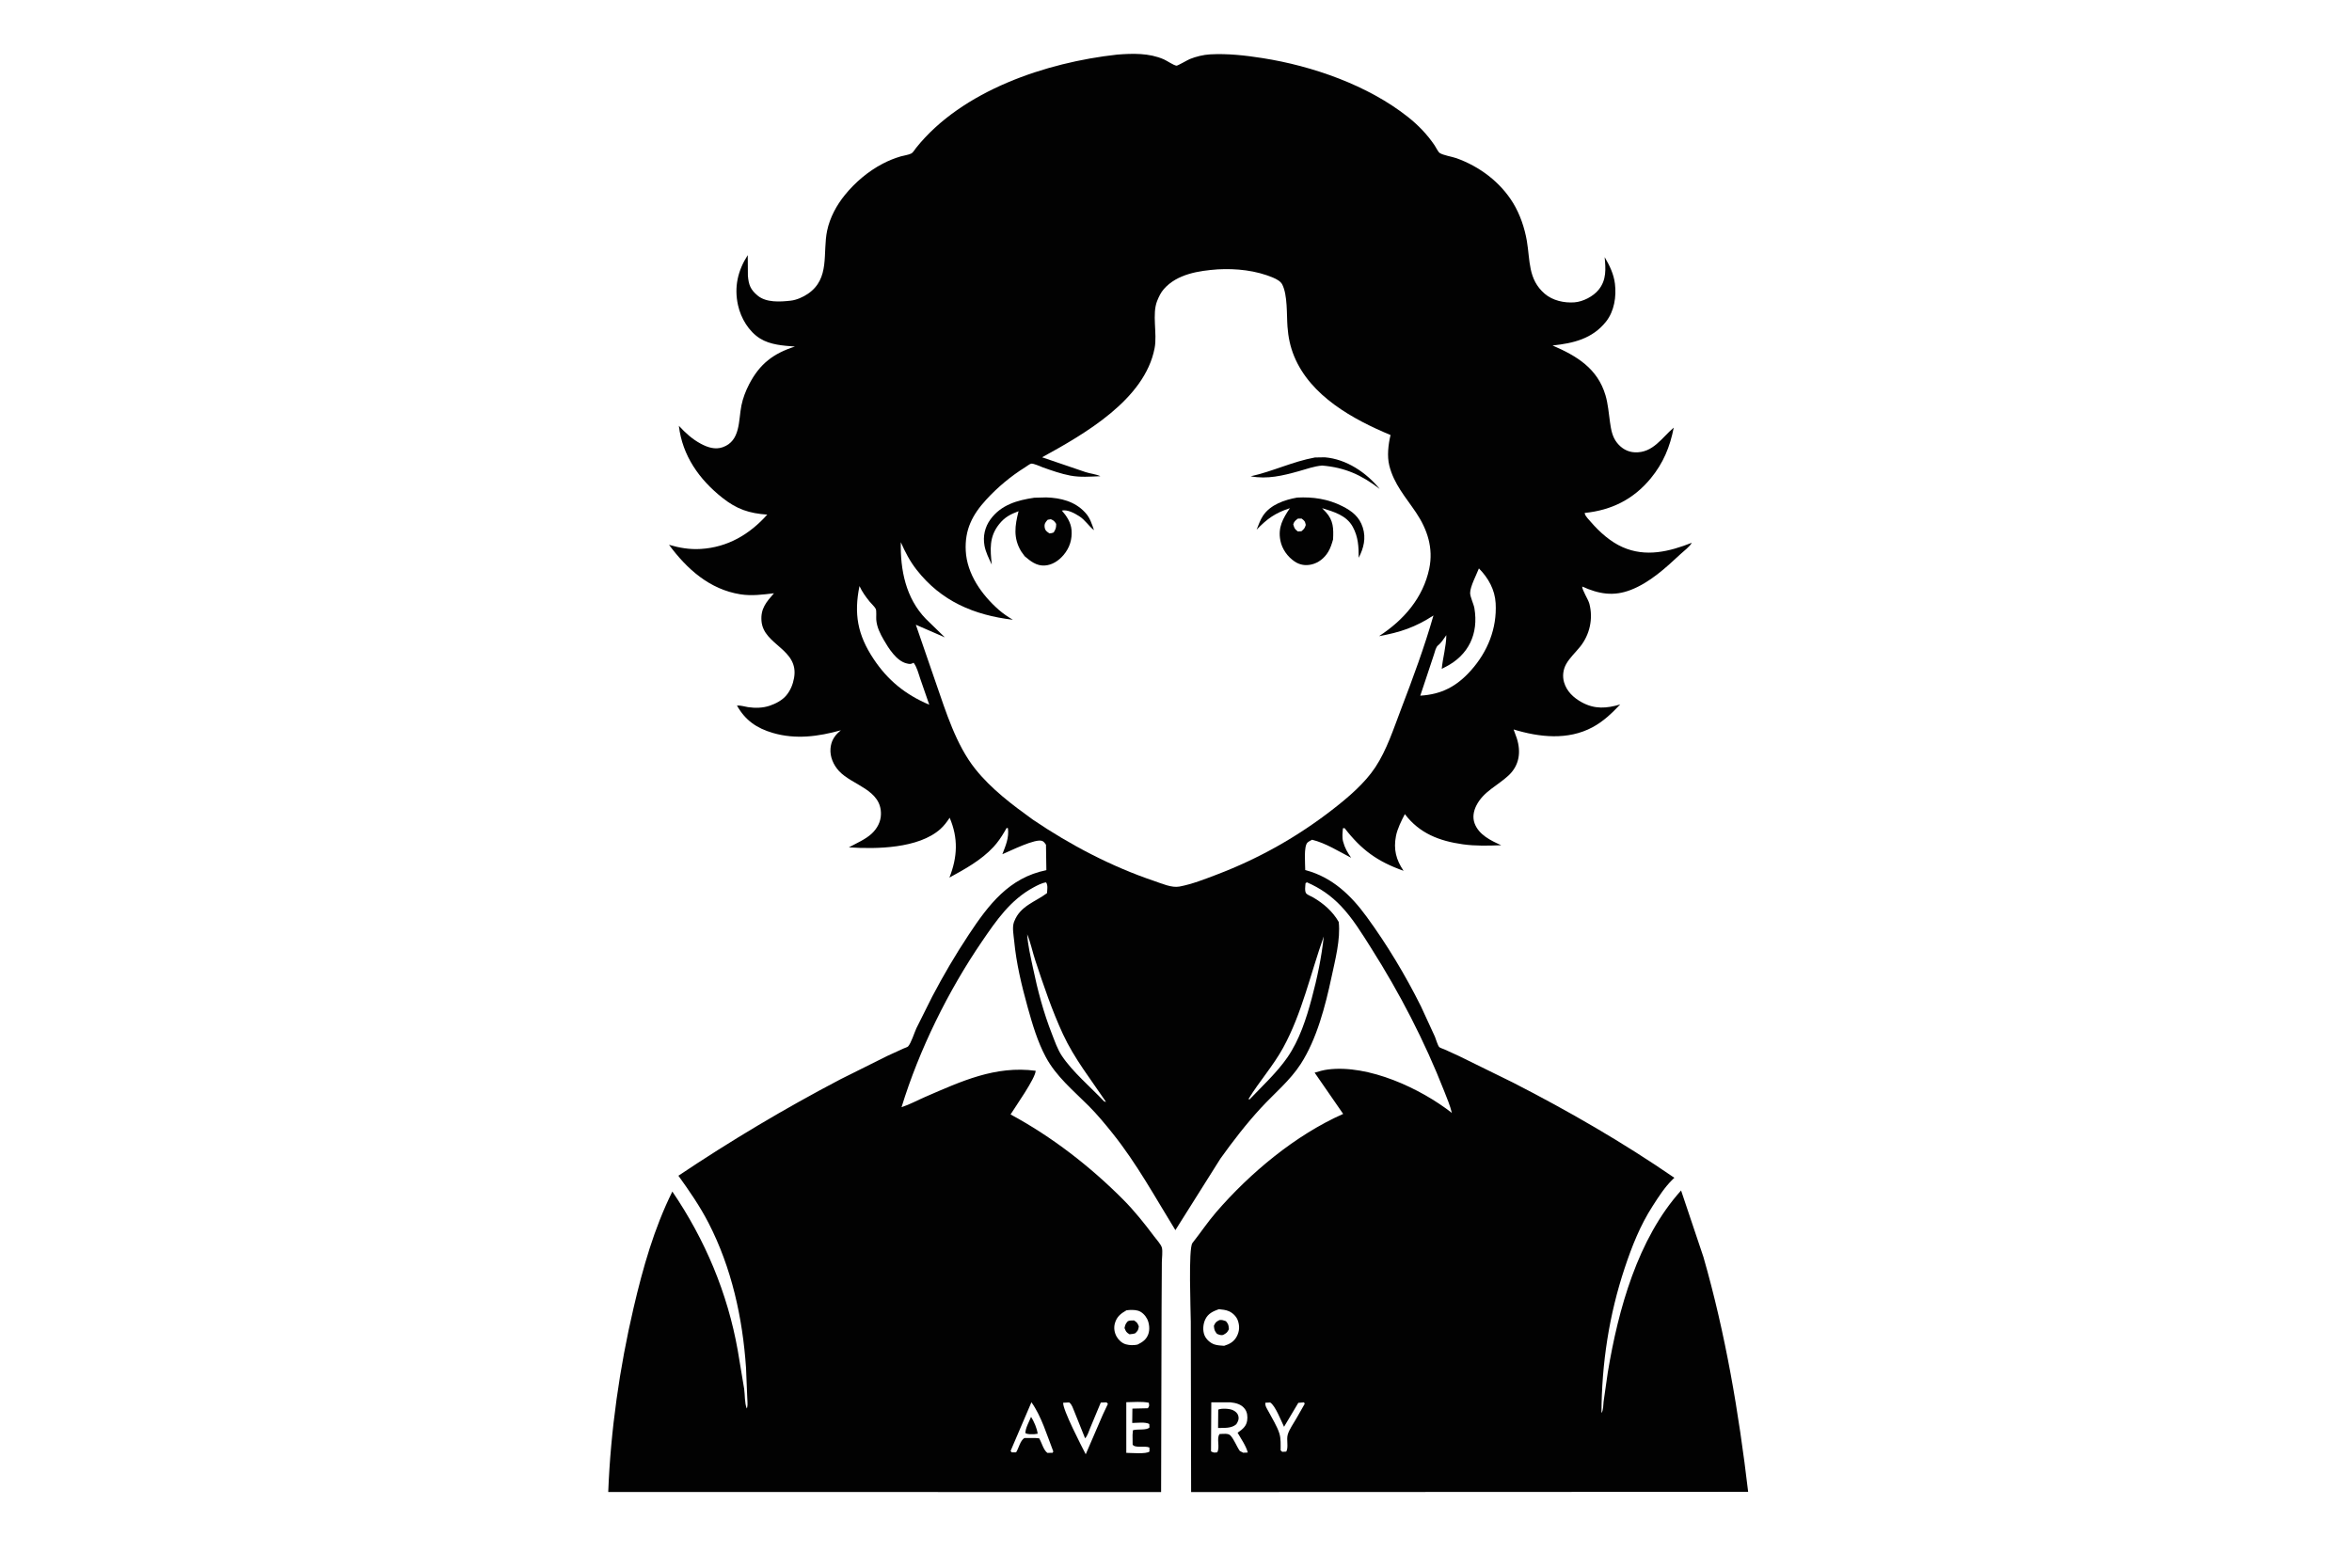 <svg version="1.1" xmlns="http://www.w3.org/2000/svg" style="display: block;" viewBox="0 0 2048 1365" width="1536" height="1024">
<path transform="translate(0,0)" fill="rgb(255,255,255)" d="M -0 -0 L 2048 0 L 2048 1365 L -0 1365 L -0 -0 z"/>
<path transform="translate(0,0)" fill="rgb(2,2,2)" d="M 972.642 47.401 C 986.257 46.296 1000.66 45.932 1013.39 51.513 C 1016.04 52.676 1021.99 56.778 1024.45 57.035 C 1025.46 57.142 1034.13 52.036 1036.04 51.264 C 1041.5 49.065 1047.85 47.515 1053.72 47.181 C 1068.81 46.324 1084.39 48.085 1099.29 50.425 C 1142.97 57.288 1191.17 74.09 1226.07 101.782 C 1234.96 108.841 1242.72 116.903 1249.11 126.309 C 1250.11 127.791 1252.32 132.171 1253.49 132.978 C 1256.55 135.094 1264.35 136.241 1268.17 137.605 C 1288.21 144.757 1306.35 158.334 1317.52 176.597 C 1323.51 186.389 1327.54 198.244 1329.49 209.577 C 1332.43 226.698 1330.43 243.016 1344.99 255.605 C 1351.96 261.631 1362.03 263.83 1371 263.144 C 1378.42 262.576 1387.31 257.991 1392 252.198 C 1398.93 243.641 1398.2 234.092 1397.25 223.772 C 1401.55 231.061 1405.15 238.447 1406.2 246.914 C 1407.58 258.076 1405.64 270.824 1398.52 279.84 C 1386.62 294.902 1369.98 298.81 1351.88 300.716 C 1372.97 309.823 1391.1 320.714 1397.99 344.143 C 1400.21 351.682 1400.8 359.786 1401.91 367.552 C 1402.85 374.039 1403.85 380.258 1408.07 385.527 C 1411.95 390.378 1417.18 393.487 1423.5 393.768 C 1439.41 394.477 1447.09 380.925 1457.41 372.262 C 1454.14 389.007 1448.32 403.181 1437.32 416.525 C 1422.3 434.753 1403.14 444.211 1379.85 446.575 L 1380.14 447.765 C 1380.93 449.906 1383.79 452.754 1385.34 454.546 C 1392.81 463.206 1402.37 471.735 1412.88 476.366 C 1433.17 485.311 1453.45 480.266 1473.15 472.554 C 1471.21 476.064 1466.24 479.658 1463.28 482.422 C 1450.5 494.347 1436.64 507.126 1420.1 513.561 C 1404.87 519.483 1392.09 517.144 1377.7 510.659 C 1377.56 513.651 1382.96 521.903 1383.94 525.619 C 1387.35 538.644 1384.32 552.521 1375.94 563 C 1371.95 567.989 1366.81 572.686 1363.69 578.276 C 1361.03 583.065 1360.38 588.848 1361.91 594.077 C 1364.25 602.075 1370.24 607.573 1377.39 611.5 C 1388.6 617.647 1398.98 616.851 1410.8 613.355 C 1403.39 621.136 1396.17 628.14 1386.57 633.271 C 1365.15 644.715 1340.32 641.945 1317.97 635.123 L 1320.75 642.807 C 1324.54 654.659 1323.04 666.326 1313.62 675.156 C 1304.03 684.15 1291.7 689.1 1285.5 701.451 C 1283.07 706.299 1282.09 711.785 1284.04 717 C 1287.73 726.919 1298.18 731.954 1307.2 735.962 C 1296.16 736.4 1284.71 736.706 1273.75 735.158 C 1253.33 732.276 1236.07 725.713 1223.27 708.861 C 1220.3 714.546 1216.74 721.672 1215.53 727.971 C 1213.29 739.566 1215.63 748.62 1222.16 758.229 C 1199.32 750.147 1185.42 739.997 1170.83 721.096 L 1169.36 721.164 C 1169.03 725.022 1168.5 728.998 1169.51 732.791 C 1170.98 738.298 1173.26 742.232 1176.52 746.9 C 1165.91 741.421 1154.16 734.002 1142.5 731.184 C 1141.21 731.874 1139.67 732.598 1138.58 733.575 C 1135.03 736.753 1136.54 752.422 1136.53 757.589 L 1137.2 757.767 C 1160 763.923 1176.23 779.4 1189.85 798.026 C 1207.64 822.34 1223.77 849.161 1237.2 876.112 L 1249.44 902.69 C 1250.25 904.603 1251.94 910.49 1253.24 911.783 C 1253.91 912.452 1256.99 913.437 1257.98 913.877 L 1270.18 919.445 L 1317.45 942.676 C 1365.79 967.443 1413.21 994.796 1457.95 1025.59 L 1456.36 1027.12 C 1449.38 1033.97 1444.31 1042.02 1439.06 1050.17 C 1428.17 1067.06 1421.03 1085.16 1414.71 1104.14 C 1401.1 1145.01 1394.63 1187.42 1394.47 1230.5 C 1396.24 1227.95 1395.92 1223.67 1396.32 1220.59 L 1399.98 1195.1 C 1409.04 1140.47 1425.99 1078.64 1463.8 1036.65 L 1483.25 1094.56 C 1502.48 1161.43 1514.05 1230.11 1522.2 1299.1 L 1037.17 1299.31 L 1036.88 1151 C 1036.85 1141.84 1034.64 1087.05 1038.31 1082.42 C 1045.33 1073.54 1051.52 1064.19 1058.94 1055.59 C 1088.44 1021.41 1128.05 988.327 1169.56 969.97 L 1144.71 934.022 C 1148.46 932.891 1152.39 931.762 1156.28 931.272 C 1191.71 926.802 1236.83 947.66 1264.22 969.111 C 1262.68 962.64 1259.94 956.28 1257.52 950.094 C 1240.48 906.63 1218.91 864.961 1193.93 825.544 C 1186.05 813.102 1177.82 799.559 1167.6 788.87 C 1158.88 779.761 1149.57 773.315 1138 768.258 L 1136.8 769 C 1136.63 771.361 1135.79 776.185 1137.5 778.092 C 1138.46 779.158 1141.86 780.499 1143.32 781.352 C 1152.52 786.748 1160.36 793.474 1165.7 802.787 C 1167.4 817.736 1162.54 836.161 1159.41 850.827 C 1154.07 875.88 1146.64 904.691 1132.66 926.406 C 1123.33 940.9 1109.54 952.184 1097.94 964.777 C 1085.22 978.578 1073.65 993.605 1062.72 1008.84 L 1023.47 1071.19 C 1005.89 1042.68 989.888 1013.25 968.878 987 C 962.288 978.766 955.435 970.471 947.982 963 C 934.616 949.602 919.778 937.477 910.662 920.529 C 903.452 907.124 898.904 891.687 894.836 877.054 C 889.539 858 884.971 838.913 883.077 819.2 C 882.624 814.493 881.255 807.61 882.846 803.093 L 883.285 802 C 888.51 788.757 901.375 785.39 911.671 777.702 C 911.852 774.644 912.624 770.978 910.887 768.317 C 907.338 768.709 903.104 770.989 899.984 772.671 C 879.808 783.544 867.618 801.376 855.028 819.798 C 825.587 862.874 800.344 914.106 785.023 964.097 C 791.936 961.874 798.898 958.058 805.591 955.166 C 837.082 941.558 866.662 927.704 901.813 932.397 C 901.614 938.998 884.099 963.743 879.955 970.415 C 915.97 989.875 949.218 1015.62 978.093 1044.65 C 987.877 1054.48 996.651 1065.55 1004.97 1076.63 C 1006.79 1079.04 1010.93 1083.62 1011.69 1086.38 C 1012.55 1089.54 1011.68 1095.76 1011.67 1099.17 L 1011.44 1139.03 L 1011.03 1299.3 L 529.618 1299.24 C 531.695 1245.63 539.489 1191.11 551.679 1138.91 C 559.824 1104.03 569.493 1069.77 585.442 1037.58 C 613.911 1079.45 633.553 1125.96 642.419 1176.04 L 647.987 1209.53 C 648.746 1214.93 648.289 1221.53 650.216 1226.5 L 650.629 1225.5 C 651.24 1222.98 650.66 1218.55 650.614 1215.83 L 649.605 1191.22 C 646.661 1147.65 637.079 1104.04 616.995 1065 C 609.535 1050.5 600.24 1037 590.723 1023.8 C 636.268 993.274 683.324 965.229 731.883 939.782 L 772.843 919.355 L 786.853 912.953 C 787.591 912.619 790.189 911.767 790.688 911.225 C 793.406 908.268 796.109 899.333 797.936 895.375 L 811.689 867.854 C 821.454 849.254 831.97 831.32 843.567 813.812 C 860.86 787.704 878.634 764.267 911.124 757.667 L 910.784 735.5 C 909.915 734.274 909.077 732.97 907.68 732.308 C 902.036 729.63 879.345 741.121 872.805 743.796 C 875.751 736.01 878.672 729.685 877.674 721.148 C 877.283 721.09 876.88 720.866 876.5 720.975 C 876.478 720.981 874.639 724.206 874.491 724.457 C 871.726 729.128 868.744 733.507 865.047 737.498 C 854.442 748.951 840.256 756.732 826.703 764.145 C 833.724 746.251 834.52 729.894 826.913 712.02 C 824.609 715.555 821.973 719.069 818.813 721.889 C 799.796 738.859 763.06 739.435 739.163 737.81 C 745.714 734.226 753.665 730.888 759.106 725.805 C 763.767 721.45 766.904 715.635 767.077 709.179 C 767.658 687.396 742.077 683.908 730.462 671.224 C 725.703 666.027 722.591 658.923 723.151 651.804 C 723.65 645.453 726.405 640.763 731.191 636.704 L 732.216 635.844 C 712.595 641.302 692.957 643.994 673.031 638.189 C 658.906 634.075 648.907 627.172 641.714 614.303 C 644.779 614.021 648.267 615.232 651.356 615.692 C 657.574 616.618 664.296 616.48 670.274 614.442 C 675.363 612.707 681.081 609.767 684.591 605.575 C 688.291 601.156 690.435 595.881 691.429 590.264 C 695.9 565.016 664.817 561.876 663.071 540.721 C 662.177 529.889 667.318 524.093 673.928 516.527 C 664.292 517.701 654.372 518.979 644.693 517.435 C 617.838 513.149 598.122 495.405 582.547 474.326 C 591.88 477.042 600.483 478.498 610.192 477.924 C 633.623 476.538 652.815 465.157 668.079 448.032 C 652.304 446.917 641.626 443.336 629.169 433.502 C 608.837 417.45 594.183 396.727 591.115 370.663 C 596.787 376.811 602.763 382.297 610.185 386.276 C 616.083 389.439 622.612 391.671 629.291 389.328 C 644.917 383.846 642.944 366.087 645.584 352.985 C 646.869 346.61 649.314 340.273 652.306 334.5 C 661.589 316.587 673.534 307.633 692.185 301.643 C 681.952 300.876 670.707 300.196 661.795 294.624 C 651.931 288.457 645.135 276.899 642.639 265.702 C 639.084 249.763 642.487 235.388 651.096 222.021 L 651.228 240 C 651.92 247.937 653.465 252.072 659.734 257.288 C 667.223 263.521 679.326 262.724 688.5 261.689 C 693.644 261.109 699.295 258.562 703.534 255.669 C 723.035 242.358 716.126 220.104 720.238 200.649 C 722.648 189.243 728.455 178.522 735.792 169.513 C 744.693 158.583 756.029 148.985 768.541 142.436 C 773.606 139.785 778.801 137.657 784.285 136.048 C 786.935 135.271 791.373 134.703 793.687 133.423 C 795.029 132.681 796.74 129.811 797.794 128.496 C 837.827 78.579 911.114 54.171 972.642 47.401 z"/>
<path transform="translate(0,0)" fill="rgb(255,255,255)" d="M 1101.81 1221.5 L 1106 1221.29 C 1110.45 1223.89 1115.57 1237.39 1118.08 1242.45 L 1130.5 1221.59 L 1135.5 1221.16 L 1136.05 1222.5 L 1129.07 1234.75 C 1126.62 1239.17 1122.63 1244.55 1121.28 1249.31 C 1120.01 1253.79 1122.17 1260.36 1120 1264.07 L 1116.5 1264.26 L 1115.11 1263 C 1115.08 1258.32 1115.43 1252.8 1114.03 1248.31 C 1112.02 1241.86 1107.7 1235.15 1104.54 1229.12 C 1103.18 1226.52 1101.49 1224.5 1101.81 1221.5 z"/>
<path transform="translate(0,0)" fill="rgb(255,255,255)" d="M 980.71 1221.04 C 987.014 1220.99 994.154 1220.26 1000.32 1221.5 C 1000.69 1224 1001.01 1224.14 999.5 1226.3 L 986.034 1226.62 L 985.882 1239.12 C 990.037 1239.1 997.254 1238.07 1000.74 1240.01 L 1000.9 1243 C 998.64 1245.75 990.384 1244.21 986.5 1245.46 L 986.167 1249.5 L 986.239 1258 C 988.366 1261.3 996.816 1258.73 1000.85 1260.5 L 1000.91 1264 C 998.007 1266.42 985.049 1265.15 980.719 1265.15 L 980.71 1221.04 z"/>
<path transform="translate(0,0)" fill="rgb(255,255,255)" d="M 925.776 1221.5 L 931 1221.25 C 933.433 1223 934.33 1226.49 935.517 1229.24 L 944.841 1252.48 C 946.94 1250.46 948.139 1246.2 949.295 1243.44 L 958.5 1221.37 L 963.5 1221.17 L 964.707 1222.5 L 960.349 1231.75 L 945.398 1266.4 C 941.726 1259.3 925.113 1227.19 925.776 1221.5 z"/>
<path transform="translate(0,0)" fill="rgb(255,255,255)" d="M 898.111 1221.09 C 906.766 1233.12 911.8 1250.2 917.178 1264 L 916.5 1265.09 L 912 1265.18 C 908.545 1262.64 907.123 1256.28 904.842 1252.5 L 901.25 1252.21 L 892 1252.21 C 888.222 1254.65 887.228 1260.83 884.768 1264.7 L 881 1264.76 L 879.966 1263.5 L 898.111 1221.09 z"/>
<path transform="translate(0,0)" fill="rgb(2,2,2)" d="M 897.806 1233.8 C 900.311 1237.76 902.992 1243.83 903.552 1248.5 L 900.5 1248.9 C 897.896 1248.92 895.258 1249.2 892.88 1248 C 892.655 1244.1 896.28 1237.55 897.806 1233.8 z"/>
<path transform="translate(0,0)" fill="rgb(255,255,255)" d="M 980.855 1141.01 C 983.952 1140.55 987.845 1140.48 990.892 1141.33 C 994.259 1142.27 997.307 1145.42 998.864 1148.5 C 1000.78 1152.29 1001.34 1157.78 999.876 1161.79 C 998.122 1166.6 994.802 1168.72 990.5 1170.87 C 987.259 1171.59 983.523 1171.52 980.305 1170.61 C 976.908 1169.64 973.959 1166.89 972.273 1163.86 C 970.335 1160.38 969.699 1156.29 970.763 1152.44 C 972.372 1146.61 975.8 1143.91 980.855 1141.01 z"/>
<path transform="translate(0,0)" fill="rgb(2,2,2)" d="M 982.058 1150.5 C 983.802 1149.71 985.624 1149.85 987.5 1149.84 C 990.184 1151.65 990.409 1152 991.644 1155 C 991.082 1158.37 990.936 1158.62 988.5 1161.02 C 986.856 1161.6 985.223 1161.7 983.5 1161.89 C 980.616 1160.12 980.523 1159.65 979.174 1156.5 C 979.798 1153.47 980.042 1152.83 982.058 1150.5 z"/>
<path transform="translate(0,0)" fill="rgb(255,255,255)" d="M 1061.31 1140.04 C 1064.28 1140.34 1067.36 1140.61 1070.12 1141.83 C 1073.37 1143.26 1076.54 1146.3 1077.76 1149.66 C 1079.56 1154.59 1079.35 1159.31 1076.82 1163.94 C 1074.38 1168.42 1070.62 1170.49 1065.91 1171.92 C 1063.2 1171.74 1059.99 1171.58 1057.41 1170.72 C 1053.83 1169.51 1050.32 1166.34 1048.86 1162.88 C 1047.07 1158.62 1047.56 1152.94 1049.52 1148.86 C 1051.98 1143.76 1056.3 1141.87 1061.31 1140.04 z"/>
<path transform="translate(0,0)" fill="rgb(2,2,2)" d="M 1061.81 1149.5 C 1063.99 1149.16 1065.49 1149.78 1067.5 1150.48 C 1069.79 1153.29 1069.76 1153.85 1070.07 1157.5 C 1068.5 1160.58 1068.01 1160.8 1064.96 1162.5 C 1062.87 1162.92 1061.54 1162.26 1059.65 1161.5 C 1057.48 1158.68 1057.36 1158.06 1056.99 1154.5 C 1058.48 1151.33 1058.72 1151.17 1061.81 1149.5 z"/>
<path transform="translate(0,0)" fill="rgb(255,255,255)" d="M 1152.67 815.406 C 1150.71 833.693 1146.97 851.552 1142.21 869.301 C 1137.48 886.976 1131.48 905.599 1121 920.76 C 1111.93 933.879 1098.95 945.899 1087.89 957.5 L 1087.2 956.867 C 1096.54 941.655 1108.71 927.997 1117.29 912.352 C 1133.84 882.196 1141.17 847.554 1152.67 815.406 z"/>
<path transform="translate(0,0)" fill="rgb(255,255,255)" d="M 894.418 813.5 C 897.499 820.919 899.069 829.004 901.596 836.639 C 908.665 858.001 916.104 880.048 925.552 900.45 C 935.441 921.801 949.986 940.086 963.04 959.5 L 961.475 959.138 C 949.734 946.685 933.982 933.46 924.582 919.345 C 920.775 913.628 918.507 906.796 916.005 900.432 C 908.625 881.666 903.506 862.286 899.404 842.556 C 897.434 833.078 894.995 823.18 894.418 813.5 z"/>
<path transform="translate(0,0)" fill="rgb(255,255,255)" d="M 1054.74 1221.14 L 1071.26 1221.14 C 1076.07 1221.64 1080.84 1222.77 1083.9 1226.82 C 1086.11 1229.76 1086.49 1233.57 1085.95 1237.13 C 1085.23 1241.78 1082.26 1244.34 1078.66 1246.9 L 1077.63 1247.63 C 1080.62 1252.94 1084.99 1259 1086.5 1264.88 L 1082.5 1265.05 L 1079.57 1263.5 C 1076.65 1259.35 1074.84 1253.88 1071.49 1250.11 C 1069.47 1247.84 1064.92 1248.75 1062 1248.75 C 1058.97 1252.32 1062.57 1260.23 1059.87 1264.72 C 1057.28 1264.96 1056.82 1265.22 1054.5 1263.84 L 1054.74 1221.14 z"/>
<path transform="translate(0,0)" fill="rgb(2,2,2)" d="M 1060.77 1227.5 C 1063.76 1226.17 1070.62 1226.6 1073.5 1227.94 C 1075.74 1228.98 1077.61 1230.54 1078.26 1233 C 1078.99 1235.79 1078.03 1237.98 1076.5 1240.24 C 1072.22 1244 1066.06 1243.32 1060.64 1243.5 L 1060.77 1227.5 z"/>
<path transform="translate(0,0)" fill="rgb(255,255,255)" d="M 748.399 510.256 C 750.754 515.373 753.918 519.743 757.476 524.077 C 758.825 525.722 761.752 528.379 762.586 530.212 C 763.33 531.845 762.837 537.417 762.999 539.5 C 763.505 545.999 766.34 551.618 769.554 557.188 C 773.747 564.454 780.587 575.437 789.375 577.593 C 792.153 578.274 793.067 578.445 795.5 577.03 C 798.461 580.891 799.711 586.267 801.274 590.841 L 809.158 613.6 C 788.311 604.733 773.021 592.369 760.543 573.539 C 746.677 552.614 743.468 534.408 748.399 510.256 z"/>
<path transform="translate(0,0)" fill="rgb(255,255,255)" d="M 1287.76 494.87 C 1295.94 503.169 1301.69 513.401 1302.34 525.227 C 1303.55 547.216 1295.35 567.461 1280.77 583.788 C 1268.4 597.636 1255.19 604.599 1236.7 605.702 L 1241.03 592.753 L 1248.63 569.851 C 1249.43 567.423 1250.2 563.431 1252.27 561.795 C 1255.14 559.529 1257.24 555.982 1259.38 552.997 C 1259.34 562.484 1256.31 572.722 1255.39 582.341 L 1258.76 580.624 C 1278.86 570.382 1287.57 551.65 1283.84 529.609 C 1283.2 525.842 1280.11 519.697 1280.12 516.259 C 1280.13 510.666 1285.66 500.326 1287.76 494.87 z"/>
<path transform="translate(0,0)" fill="rgb(255,255,255)" d="M 1060.33 234.422 C 1076.46 233.512 1093.6 235.332 1108.57 241.66 C 1111.34 242.832 1115 244.708 1116.44 247.465 C 1121.27 256.692 1120.29 273.941 1121.07 284.319 C 1121.74 293.366 1123.41 301.665 1126.88 310.101 C 1141.14 344.742 1177.97 365.013 1210.81 378.707 C 1208.85 386.883 1207.66 397.028 1209.73 405.302 C 1213.79 421.546 1223.94 432.729 1233.02 446.234 C 1242.95 461.004 1248.21 477.278 1244.53 494.965 C 1239.2 520.579 1222.2 539.964 1200.77 553.872 C 1219.2 550.574 1232.51 546.063 1248.18 535.865 C 1240.25 563.583 1230.24 590.552 1219.96 617.462 C 1213.46 634.454 1207.62 652.868 1197.52 668.13 C 1188.28 682.079 1174.13 694.098 1161.01 704.337 C 1130.12 728.436 1096.27 747.535 1059.63 761.484 C 1049.2 765.456 1037.99 769.895 1027 771.951 C 1020.21 773.222 1011.7 769.356 1005.22 767.17 C 967.896 754.589 932.057 735.811 899.481 713.76 C 881.354 700.681 863.133 687.035 849.125 669.429 C 832.394 648.402 823.661 619.646 814.909 594.555 L 797.464 543.933 L 822.718 554.905 L 806.128 538.777 C 788.734 520.754 783.856 496.188 784.377 472.045 C 788.253 480.81 792.294 488.62 798.229 496.19 C 819.625 523.478 848.071 535.529 881.933 539.598 C 877.635 537.035 873.419 534.212 869.655 530.908 C 854.891 517.945 841.955 499.774 840.924 479.527 C 839.988 461.152 846.636 448.164 858.84 434.884 C 868.576 424.291 880.213 414.524 892.44 406.92 C 893.467 406.281 896.865 403.732 897.944 403.633 C 900.269 403.42 905.715 406.055 908.092 406.901 C 915.894 409.676 923.778 412.456 931.928 414.021 C 940.573 415.682 949.434 414.912 958.177 414.565 C 954.272 412.731 949.355 412.35 945.188 410.978 L 907.403 398.1 C 943.804 378.077 996.837 348.045 1005.39 302.97 C 1007.8 290.296 1002.92 273.34 1007.65 261.761 C 1009.19 257.993 1010.72 254.685 1013.43 251.586 C 1024.93 238.445 1043.92 235.612 1060.33 234.422 z"/>
<path transform="translate(0,0)" fill="rgb(2,2,2)" d="M 1144.98 398.258 L 1153.5 398.11 C 1172.33 399.607 1189.8 411.407 1201.35 425.658 C 1185.43 413.452 1171.32 407.017 1151.25 405.3 C 1144.32 405.851 1137.6 408.336 1130.93 410.202 C 1117.01 414.094 1103.49 417.393 1089.01 414.655 C 1108.13 410.454 1125.69 401.757 1144.98 398.258 z"/>
<path transform="translate(0,0)" fill="rgb(2,2,2)" d="M 1129.5 433.19 C 1143.27 432.453 1156.35 434.378 1168.75 440.635 C 1177.24 444.92 1183.68 449.9 1186.64 459.246 C 1189.61 468.574 1187.4 477.216 1183.09 485.63 C 1183.09 475.88 1182.69 467.432 1177.93 458.683 C 1172.45 448.615 1161.44 445.57 1151.23 442.399 L 1154.52 445.87 C 1161.17 453.228 1161.21 460.164 1160.77 469.577 C 1159.74 473.288 1158.52 477.186 1156.51 480.5 C 1153.22 485.937 1148.02 490.143 1141.74 491.5 C 1136.59 492.615 1131.78 491.847 1127.37 488.912 C 1121.16 484.781 1116.31 477.966 1114.88 470.589 C 1112.66 459.191 1117.03 451.506 1123.16 442.412 C 1110.33 446.645 1103.44 451.553 1094.18 461.168 C 1095.8 457.129 1097.37 452.566 1099.8 448.937 C 1106.27 439.277 1118.65 435.1 1129.5 433.19 z"/>
<path transform="translate(0,0)" fill="rgb(255,255,255)" d="M 1130.17 451.5 L 1133.44 451.5 C 1136.11 453.632 1136.29 453.684 1137 457 C 1136.07 460.015 1135.62 460.403 1133.22 462.5 L 1130.06 462.669 C 1127.21 460.438 1127.15 460.003 1126.1 456.5 C 1126.9 453.903 1128.02 453.083 1130.17 451.5 z"/>
<path transform="translate(0,0)" fill="rgb(2,2,2)" d="M 900.551 433.321 L 911.059 433.04 C 923.506 433.429 935.812 436.483 944.557 445.855 L 945.152 446.5 C 949.129 450.768 950.717 456.189 952.619 461.587 C 947.848 457.89 945.021 452.753 939.683 449.379 C 935.601 446.799 929.568 443.418 924.608 444.5 C 928.782 449.231 932.521 454.922 933.036 461.379 C 933.691 469.609 931.41 476.936 926.05 483.248 C 921.87 488.17 916.137 492.025 909.5 492.366 C 902.479 492.727 897.232 488.559 892.217 484.243 L 889.097 479.914 C 882.144 468.236 883.725 457.594 886.912 445.056 C 879.664 447.767 874.889 450.248 869.99 456.36 C 861.17 467.361 862.203 478.472 863.589 491.538 C 861.105 486.3 858.276 480.737 857.236 475.001 C 855.757 466.84 857.584 458.792 862.463 452.119 C 871.749 439.421 885.763 435.504 900.551 433.321 z"/>
<path transform="translate(0,0)" fill="rgb(255,255,255)" d="M 912.268 452.5 L 915.012 452.037 C 917.734 453.228 918.005 453.592 919.656 456.087 C 919.642 459.712 919.337 460.407 917.5 463.558 C 916.139 464.156 915.281 464.247 913.823 464.389 C 911.586 462.882 910.008 461.973 909.624 459 C 909.222 455.885 910.387 454.621 912.268 452.5 z"/>
</svg>
